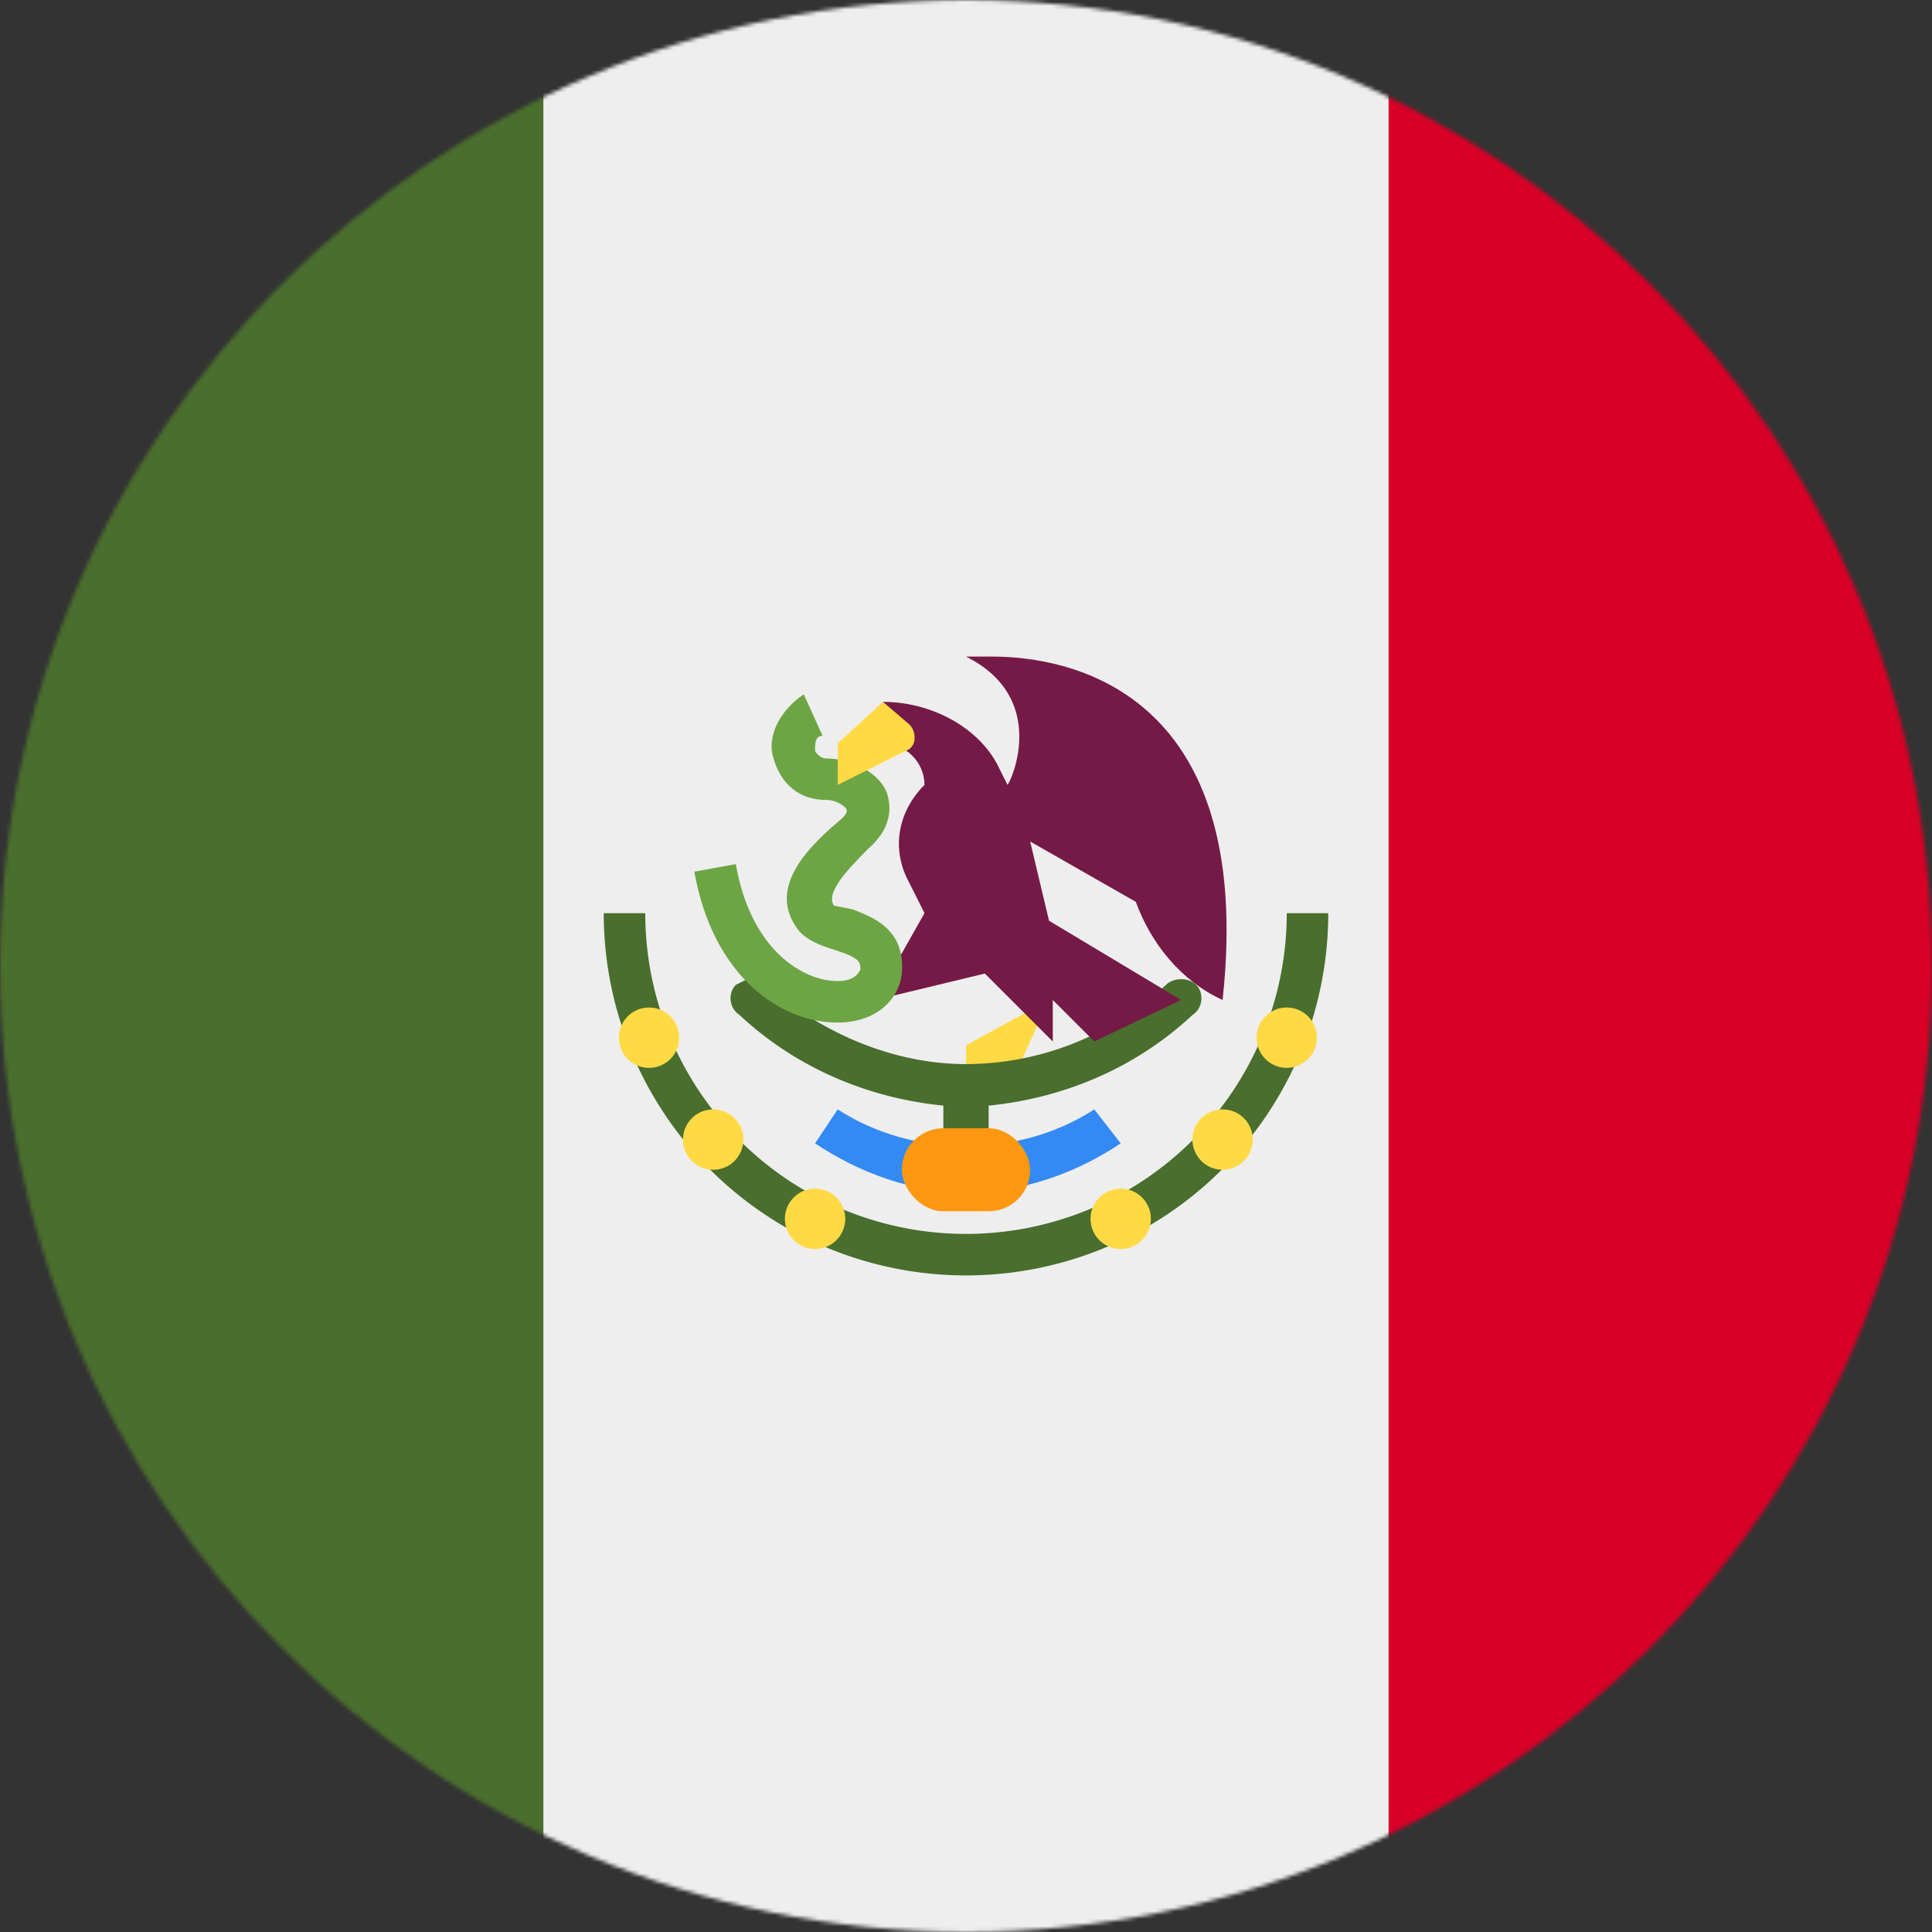 <svg height="512" viewBox="0 0 512 512" width="512" xmlns="http://www.w3.org/2000/svg" xmlns:xlink="http://www.w3.org/1999/xlink"><rect x="0" y="0" width="512" height="512" fill="#333333" stroke="none"/><mask id="a"><circle cx="256" cy="256" fill="#fff" r="256"/></mask><g mask="url(#a)"><path d="m144 0h223l33 256-33 256h-223l-32-256z" fill="#eee"/><path d="m0 0h144v512h-144z" fill="#496e2d"/><path d="m368 0h144v512h-144z" fill="#d80027"/><path d="m256 277v10h12l10-22z" fill="#ffda44"/><path d="m160 242a96 96 0 0 0 192 0h-11a85 85 0 0 1 -170 0zm39 17-4 2c-2 2-2 6 1 8 15 14 34 22 54 24v17h12v-17c20-2 39-10 54-24 3-2 3-6 1-8s-6-2-8 0a78 78 0 0 1 -53 21c-19 0-38-8-53-21z" fill="#496e2d"/><path d="m256 316c-14 0-28-5-40-13l6-9c20 13 48 13 68 0l7 9c-12 8-26 13-41 13z" fill="#338af3"/><path d="m256 174c22 11 12 33 11 34l-2-4c-5-11-18-18-31-18v11c6 0 11 5 11 11-7 7-9 17-4 26l4 8-13 23 29-7 18 18v-11l11 11 23-11-35-21-5-21 28 16c4 11 12 21 23 26 9-83-42-91-61-91z" fill="#751a46"/><path d="m222 271c-15 0-33-12-38-40l11-2c4 23 18 31 27 31 3 0 5-1 6-3 0-2 0-3-6-5-3-1-7-2-10-5-10-12 4-24 11-30 1-1 2-2 1-3 0 0-2-2-5-2-7 0-12-4-14-11-2-6 2-13 8-17l5 11c-2 0-2 2-2 4 0 0 1 2 3 2 7 0 14 4 16 9 1 3 2 9-5 15-7 7-11 12-9 15l5 1c5 2 14 5 13 17-1 8-8 13-17 13h-1z" fill="#6da544"/><g fill="#ffda44"><path d="m234 186-12 11v11l18-9c3-1 3-5 1-7z"/><circle cx="172" cy="275" r="8"/><circle cx="189" cy="302" r="8"/><circle cx="216" cy="323" r="8"/><circle cx="297" cy="323" r="8"/><circle cx="324" cy="302" r="8"/><circle cx="341" cy="275" r="8"/></g><rect fill="#ff9811" height="22" rx="11" width="34" x="239" y="299"/></g></svg>